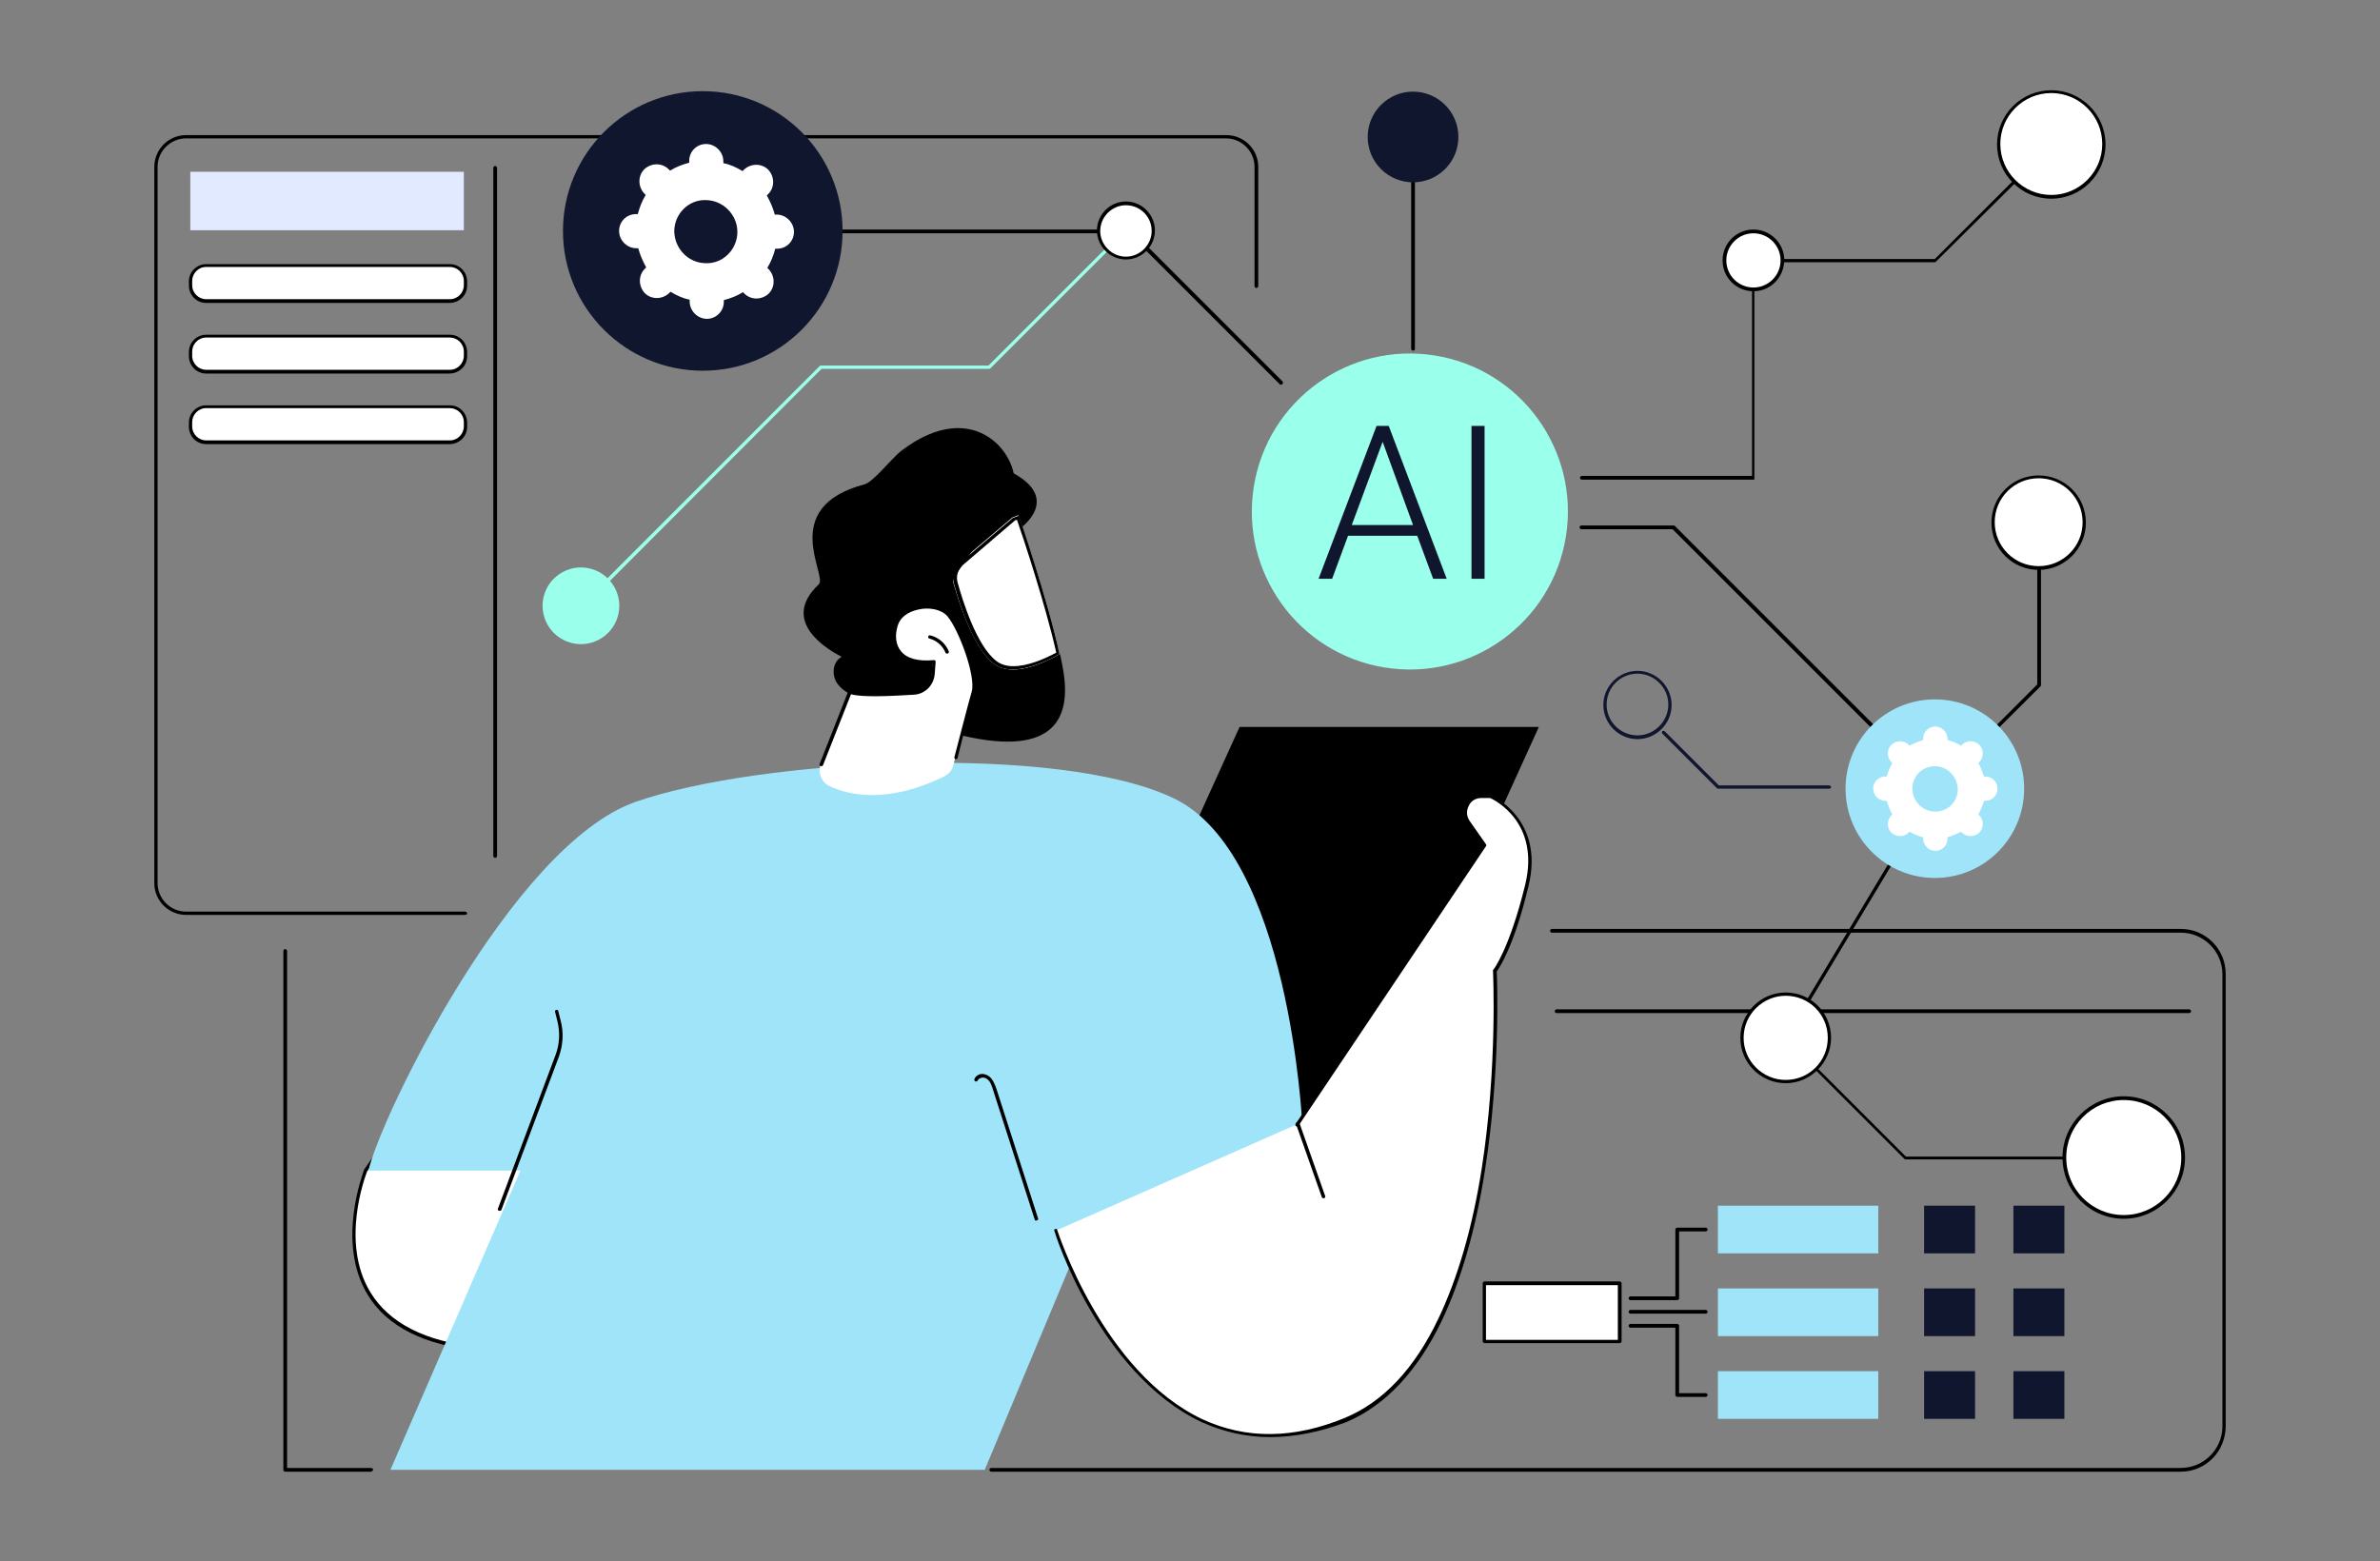 <?xml version="1.0" encoding="UTF-8"?>
<svg xmlns="http://www.w3.org/2000/svg" xmlns:xlink="http://www.w3.org/1999/xlink" version="1.1" id="Layer_1" x="0px" y="0px" viewBox="0 0 509 334" style="enable-background:new 0 0 509 334;" xml:space="preserve">
<rect x="0" y="0" width="509" height="334" fill="#808080" stroke="none"/>
<style type="text/css">
	.st0{fill:#FFFFFF;}
	.st1{fill:#9FE4F9;}
	.st2{fill:#10162E;}
	.st3{fill:#9AFFEB;}
	.st4{fill:#E2EAFF;}
</style>
<g id="AI_research_scientist_1_">
	<g>
		<g>
			<rect x="317.5" y="274.5" class="st0" width="28.9" height="12.4"></rect>
			<path d="M346.4,287.3h-28.9c-0.2,0-0.4-0.2-0.4-0.4v-12.4c0-0.2,0.2-0.4,0.4-0.4h28.9c0.2,0,0.4,0.2,0.4,0.4v12.4     C346.8,287.1,346.6,287.3,346.4,287.3z M317.9,286.6H346v-11.7h-28.2V286.6z"></path>
		</g>
		<g>
			<rect x="367.4" y="257.9" class="st1" width="34.3" height="10.2"></rect>
			<rect x="367.4" y="275.6" class="st1" width="34.3" height="10.2"></rect>
			<rect x="367.4" y="293.3" class="st1" width="34.3" height="10.2"></rect>
		</g>
		<g>
			<rect x="411.5" y="257.9" class="st2" width="10.9" height="10.2"></rect>
			<rect x="411.5" y="275.6" class="st2" width="10.9" height="10.2"></rect>
			<rect x="411.5" y="293.3" class="st2" width="10.9" height="10.2"></rect>
		</g>
		<g>
			<rect x="430.6" y="257.9" class="st2" width="10.9" height="10.2"></rect>
			<rect x="430.6" y="275.6" class="st2" width="10.9" height="10.2"></rect>
			<rect x="430.6" y="293.3" class="st2" width="10.9" height="10.2"></rect>
		</g>
		<g>
			<path d="M358.7,278.1h-10c-0.2,0-0.4-0.2-0.4-0.4s0.2-0.4,0.4-0.4h9.6V263c0-0.2,0.2-0.4,0.4-0.4h6.1c0.2,0,0.4,0.2,0.4,0.4     s-0.2,0.4-0.4,0.4h-5.7v14.4C359.1,277.9,358.9,278.1,358.7,278.1z"></path>
			<path d="M364.8,298.8h-6.1c-0.2,0-0.4-0.2-0.4-0.4V284h-9.6c-0.2,0-0.4-0.2-0.4-0.4s0.2-0.4,0.4-0.4h10c0.2,0,0.4,0.2,0.4,0.4     V298h5.7c0.2,0,0.4,0.2,0.4,0.4C365.2,298.6,365,298.8,364.8,298.8z"></path>
			<path d="M364.8,281h-16.1c-0.2,0-0.4-0.2-0.4-0.4s0.2-0.4,0.4-0.4h16.1c0.2,0,0.4,0.2,0.4,0.4S365,281,364.8,281z"></path>
		</g>
	</g>
	<g>
		<path d="M79.3,314.8H61c-0.2,0-0.4-0.2-0.4-0.4v-111c0-0.2,0.2-0.4,0.4-0.4c0.2,0,0.4,0.2,0.4,0.4v110.6h18c0.2,0,0.4,0.2,0.4,0.4    C79.7,314.6,79.5,314.8,79.3,314.8z"></path>
		<path d="M466.4,314.8H212c-0.2,0-0.4-0.2-0.4-0.4c0-0.2,0.2-0.4,0.4-0.4h254.4c4.9,0,8.9-4,8.9-8.9v-96.7c0-4.9-4-8.9-8.9-8.9    H331.9c-0.2,0-0.4-0.2-0.4-0.4c0-0.2,0.2-0.4,0.4-0.4h134.5c5.3,0,9.6,4.3,9.6,9.6v96.7C476,310.5,471.7,314.8,466.4,314.8z"></path>
		<path d="M468.2,216.7H332.9c-0.2,0-0.4-0.2-0.4-0.4s0.2-0.4,0.4-0.4h135.3c0.2,0,0.4,0.2,0.4,0.4S468.4,216.7,468.2,216.7z"></path>
	</g>
	<g>
		<g>
			<g>
				<path class="st0" d="M78.2,250.5c0,0-14,34.4,24.3,38l21.6-44.6l-37.2-6.1L78.2,250.5z"></path>
				<path d="M102.4,288.9C102.4,288.9,102.4,288.9,102.4,288.9c-11.7-1.1-19.7-5.2-23.8-12c-6.8-11.3-0.8-26.3-0.8-26.5      c0,0,0,0,0-0.1l8.7-12.7c0.1-0.1,0.2-0.2,0.4-0.1l37.2,6.1c0.1,0,0.2,0.1,0.3,0.2c0.1,0.1,0.1,0.2,0,0.3l-21.6,44.6      C102.7,288.8,102.6,288.9,102.4,288.9z M78.5,250.6c-0.3,0.8-5.8,15.1,0.7,25.8c4,6.6,11.8,10.6,23,11.7l21.3-43.9l-36.5-6      L78.5,250.6z"></path>
			</g>
			<g>
				<polygon points="288.1,245.8 224.1,245.8 265.1,155.5 329.1,155.5     "></polygon>
				<g>
					<path class="st1" d="M83.5,314.4h127.1l22.6-54.1l45.3-19.9c0,0-2.7-57.7-27.4-69.6c-24.6-11.9-88.7-8.5-115.1,0.7       c-26.5,9.2-54.8,67.9-57.2,78.9h32.5L83.5,314.4z"></path>
					<path d="M106.8,259c0,0-0.1,0-0.1,0c-0.2-0.1-0.3-0.3-0.2-0.5l12.3-32.8c0.9-2.4,1-4.9,0.4-7.3l-0.5-2c0-0.2,0.1-0.4,0.3-0.4       c0.2,0,0.4,0.1,0.4,0.3l0.5,2c0.7,2.6,0.5,5.3-0.4,7.8l-12.3,32.8C107.1,258.9,107,259,106.8,259z"></path>
				</g>
				<path d="M221.6,261.1c-0.2,0-0.3-0.1-0.3-0.2l-8.9-27.7c-0.3-1-0.6-1.9-1.3-2.4c-0.4-0.3-0.9-0.4-1.4-0.2      c-0.2,0.1-0.5,0.2-0.6,0.5c-0.1,0.2-0.3,0.3-0.5,0.2c-0.2-0.1-0.3-0.3-0.2-0.5c0.2-0.5,0.6-0.8,1.1-1c0.7-0.2,1.4,0,2,0.4      c0.9,0.7,1.3,1.9,1.6,2.7l8.9,27.7c0.1,0.2,0,0.4-0.2,0.4C221.7,261,221.7,261.1,221.6,261.1z"></path>
				<path class="st0" d="M225.9,263.2l51.7-22.8l40.1-59.8l-3.5-5c-1.6-2.3,0-5.4,2.8-5.4h1.9c0,0,11.2,4.8,7.8,19      c-3.4,14.2-6.8,18.3-6.8,18.3s4.1,81.1-32,96.1C244.3,321.8,225.9,263.2,225.9,263.2z"></path>
				<path d="M271.6,307.4c-5.1,0-9.9-1.1-14.6-3.2c-11.3-5.3-19.3-16.1-24-24.3c-5.1-8.8-7.5-16.5-7.5-16.6c-0.1-0.2,0-0.4,0.2-0.4      c0.2-0.1,0.4,0,0.4,0.2c0.1,0.3,9.8,30.5,31.1,40.5c9.3,4.3,19.5,4.2,30.4-0.3c8.2-3.4,14.9-10.5,20-21.2      c4.1-8.6,7.3-19.4,9.3-32.2c3.4-21.9,2.4-42.1,2.4-42.3c0-0.1,0-0.2,0.1-0.2c0,0,3.4-4.3,6.8-18.2c3.2-13.3-6.6-18.1-7.5-18.5      h-1.9c-1.2,0-2.2,0.6-2.7,1.7c-0.5,1-0.5,2.2,0.2,3.2l3.5,5c0.1,0.1,0.1,0.3,0,0.4l-40.1,59.8c-0.1,0.2-0.3,0.2-0.5,0.1      c-0.2-0.1-0.2-0.3-0.1-0.5l39.9-59.6l-3.3-4.8c-0.8-1.2-0.9-2.7-0.2-3.9c0.7-1.3,1.9-2,3.4-2h1.9c0,0,0.1,0,0.1,0      c0.1,0,11.5,5.1,8,19.4c-3.1,13-6.3,17.6-6.8,18.3c0.1,1.8,0.8,21.4-2.5,42.4c-2,12.9-5.2,23.8-9.3,32.4      c-5.2,10.8-12.1,18.1-20.4,21.6C282.4,306.3,276.9,307.4,271.6,307.4z"></path>
				<path d="M283,256.3c-0.1,0-0.3-0.1-0.3-0.2l-5.5-15.6c-0.1-0.2,0-0.4,0.2-0.5c0.2-0.1,0.4,0,0.5,0.2l5.5,15.6      c0.1,0.2,0,0.4-0.2,0.5C283.1,256.3,283.1,256.3,283,256.3z"></path>
			</g>
		</g>
		<g>
			<path d="M191.8,121.9c0,0,11.8-26.9,23.5-21.4c12.5,5.8,2.9,12.5,2.9,12.5s4.5,5.3-5.5,7.1c-2.1,0.4-9.4,6.2-11.5,6.5     C193.4,127.5,191.8,121.9,191.8,121.9z"></path>
			<g>
				<path d="M227.7,145.9c-0.1-1.6-0.5-3.7-1-6c-4.1,2.3-10.3,4.9-14,2.1c-5.9-4.4-9.2-19.9-9.2-19.9l13.3-11.3l-25.5,11.1      c0,0-14.9,26.5,8.5,33.8C222.9,162.9,228.5,155.8,227.7,145.9z"></path>
				<g>
					<path class="st0" d="M212.6,142c3.7,2.8,9.9,0.2,14-2.1c-2.5-11.7-8.8-29.7-8.8-29.7l-1.3,0.5l-11.2,9.5       c-1.3,1.1-1.9,2.9-1.4,4.5C205.3,129.5,208.3,138.8,212.6,142z"></path>
					<path d="M217.5,111.2c1.2,3.4,6.1,18.2,8.4,28.4c-2.6,1.4-6.1,2.9-9.2,2.9c-1.5,0-2.7-0.4-3.6-1.1c-4.2-3.2-7.2-12.8-8.3-16.8       c-0.4-1.4,0.1-2.9,1.2-3.8l11.1-9.5L217.5,111.2z M217.9,110.3l-1.3,0.5l-11.2,9.5c-1.3,1.1-1.9,2.9-1.4,4.5       c1.3,4.7,4.2,13.9,8.6,17.2c1.2,0.9,2.5,1.2,4,1.2c3.3,0,7.2-1.7,10-3.3C224.1,128.3,217.9,110.3,217.9,110.3z"></path>
				</g>
			</g>
			<path d="M192.8,96.4c-2,1.5-6,6.7-7.9,7.2c-18.6,4.9-7.8,19.6-9.8,21.4c-8.6,8.1,2.4,14.2,4.9,15.5c-1.9,1-2.2,3.8-1,5.6     c1.2,1.8,3.3,2.7,5.3,3.4c3.2,0.9,6.5,1.3,9.8,1.2c2-0.1,4.2-0.4,5.8-1.7c2-1.6,2.7-4.2,3.1-6.7c0.9-5.3,0.8-10.8,0-16.1     c-0.4-2.3,13.2-18.9,13.8-21.2C218.6,97.9,208.7,84.3,192.8,96.4z"></path>
			<path class="st0" d="M177.5,168.2c4.1,1.9,12.3,3.8,24.4-2.1c1-0.5,1.8-1.4,2-2.5c1-3.8,3.3-12.8,4.1-15.5     c1.1-3.4-2.9-13.8-5.3-16.6c-2.4-2.8-9.8-2.3-11.2,2.1c-1.3,4.4,0.6,8.6,8,7.9l-0.2,2.6c-0.2,2.2-2,4-4.2,4.1     c-4.5,0.3-11.5,0.6-13.5-0.2l-6.1,15.5C174.9,165.4,175.7,167.4,177.5,168.2z"></path>
			<path d="M175.6,163.9c0,0-0.1,0-0.1,0c-0.2-0.1-0.3-0.3-0.2-0.5l6.1-15.5c0-0.1,0.1-0.2,0.2-0.2c0.1,0,0.2,0,0.3,0     c1.5,0.6,6.2,0.7,13.4,0.2c2.1-0.1,3.7-1.7,3.9-3.8l0.2-2.2c-4.2,0.3-6.2-1-7.2-2.2c-1.3-1.5-1.6-3.7-0.8-6.2     c0.6-1.9,2.3-3.3,4.8-3.9c2.7-0.6,5.6,0.1,7,1.7c2.3,2.7,6.5,13.2,5.3,16.9c-0.8,2.4-2.7,9.8-3.7,13.9c0,0.2-0.2,0.3-0.4,0.3     c-0.2,0-0.3-0.2-0.3-0.4c1.1-4.2,3-11.6,3.7-14c1-3.3-2.8-13.4-5.2-16.2c-1.2-1.4-3.8-2-6.3-1.4c-2.2,0.5-3.8,1.7-4.3,3.4     c-0.7,2.2-0.4,4.2,0.7,5.5c1.3,1.6,3.7,2.2,7,1.9c0.1,0,0.2,0,0.3,0.1c0.1,0.1,0.1,0.2,0.1,0.3l-0.2,2.6     c-0.2,2.4-2.1,4.3-4.5,4.4c-4.9,0.3-11,0.6-13.4-0.1l-6,15.2C175.9,163.8,175.8,163.9,175.6,163.9z"></path>
			<path d="M202.5,139.8c-0.1,0-0.3-0.1-0.3-0.2c-0.6-1.5-1.9-2.6-3.4-3c-0.2,0-0.3-0.2-0.3-0.4c0-0.2,0.2-0.3,0.4-0.3     c1.8,0.4,3.3,1.7,4,3.4c0.1,0.2,0,0.4-0.2,0.5C202.5,139.8,202.5,139.8,202.5,139.8z"></path>
		</g>
	</g>
	<g>
		
			<ellipse transform="matrix(0.16 -0.987 0.987 0.16 145.304 389.49)" class="st3" cx="301.5" cy="109.4" rx="33.8" ry="33.8"></ellipse>
		<g>
			<path class="st2" d="M303.1,114.6h-14.8l-3.4,9.2H282l12.4-32.7h2.6l12.4,32.7h-2.9L303.1,114.6z M289.1,112.3h13.1l-6.5-17.8     L289.1,112.3z"></path>
			<path class="st2" d="M317.5,123.8h-2.8V91.1h2.8V123.8z"></path>
		</g>
	</g>
	<g>
		<g>
			<path d="M375,102.6h-36.7c-0.2,0-0.4-0.2-0.4-0.4s0.2-0.4,0.4-0.4h36.4V55.8c0-0.2,0.2-0.4,0.4-0.4h38.7l24.8-24.8     c0.1-0.1,0.4-0.1,0.5,0c0.1,0.1,0.1,0.4,0,0.5L414,56c-0.1,0.1-0.2,0.1-0.3,0.1h-38.5v46.1C375.3,102.4,375.2,102.6,375,102.6z"></path>
			<g>
				<ellipse transform="matrix(0.178 -0.984 0.984 0.178 253.223 414.792)" class="st0" cx="375" cy="55.8" rx="6.2" ry="6.2"></ellipse>
				<path d="M375,62.3c-3.6,0-6.6-2.9-6.6-6.6c0-3.6,2.9-6.6,6.6-6.6c3.6,0,6.6,2.9,6.6,6.6C381.5,59.4,378.6,62.3,375,62.3z       M375,49.9c-3.2,0-5.8,2.6-5.8,5.8c0,3.2,2.6,5.8,5.8,5.8s5.8-2.6,5.8-5.8C380.8,52.5,378.2,49.9,375,49.9z"></path>
			</g>
			<g>
				
					<ellipse transform="matrix(0.23 -0.973 0.973 0.23 307.908 450.728)" class="st0" cx="438.7" cy="30.8" rx="11.3" ry="11.3"></ellipse>
				<path d="M438.7,42.5c-6.4,0-11.6-5.2-11.6-11.6s5.2-11.6,11.6-11.6c6.4,0,11.6,5.2,11.6,11.6S445.1,42.5,438.7,42.5z       M438.7,19.9c-6,0-10.9,4.9-10.9,10.9s4.9,10.9,10.9,10.9s10.9-4.9,10.9-10.9S444.7,19.9,438.7,19.9z"></path>
			</g>
		</g>
		<path d="M413.8,169.1c-0.1,0-0.2,0-0.3-0.1l-55.8-55.8h-19.5c-0.2,0-0.4-0.2-0.4-0.4c0-0.2,0.2-0.4,0.4-0.4h19.7    c0.1,0,0.2,0,0.3,0.1l55.7,55.7l21.8-21.8v-35.2c0-0.2,0.2-0.4,0.4-0.4s0.4,0.2,0.4,0.4v35.3c0,0.1,0,0.2-0.1,0.3L414.1,169    C414,169.1,413.9,169.1,413.8,169.1z"></path>
		<g>
			<circle class="st0" cx="436" cy="111.7" r="9.8"></circle>
			<path d="M436,121.9c-5.6,0-10.1-4.5-10.1-10.1c0-5.6,4.5-10.1,10.1-10.1c5.6,0,10.1,4.5,10.1,10.1     C446.1,117.3,441.6,121.9,436,121.9z M436,102.3c-5.2,0-9.4,4.2-9.4,9.4c0,5.2,4.2,9.4,9.4,9.4c5.2,0,9.4-4.2,9.4-9.4     C445.4,106.5,441.2,102.3,436,102.3z"></path>
		</g>
		<path d="M444.5,248h-36.9c-0.1,0-0.2,0-0.3-0.1l-25.6-25.6c-0.1-0.1-0.1-0.3-0.1-0.4l31.9-53.2c0.1-0.2,0.3-0.2,0.5-0.1    c0.2,0.1,0.2,0.3,0.1,0.5l-31.8,53l25.3,25.3h36.8c0.2,0,0.4,0.2,0.4,0.4S444.7,248,444.5,248z"></path>
		<g>
			<circle class="st0" cx="454.2" cy="247.6" r="12.7"></circle>
			<path d="M454.2,260.7c-7.2,0-13.1-5.9-13.1-13.1s5.9-13.1,13.1-13.1s13.1,5.9,13.1,13.1S461.4,260.7,454.2,260.7z M454.2,235.3     c-6.8,0-12.3,5.5-12.3,12.3c0,6.8,5.5,12.3,12.3,12.3c6.8,0,12.3-5.5,12.3-12.3C466.5,240.8,461,235.3,454.2,235.3z"></path>
		</g>
		<g>
			<circle class="st0" cx="381.9" cy="222" r="9.3"></circle>
			<path d="M381.9,231.7c-5.3,0-9.7-4.3-9.7-9.7c0-5.3,4.3-9.7,9.7-9.7s9.7,4.3,9.7,9.7C391.6,227.3,387.2,231.7,381.9,231.7z      M381.9,213c-4.9,0-9,4-9,9c0,4.9,4,9,9,9s9-4,9-9C390.9,217,386.9,213,381.9,213z"></path>
		</g>
		<circle class="st1" cx="413.8" cy="168.7" r="19.1"></circle>
		<g>
			<g>
				<path class="st0" d="M416.5,179.4c0-0.1,0-0.2,0-0.3c1-0.3,2-0.7,2.9-1.2c0.1,0.1,0.1,0.2,0.2,0.2c1,1,2.7,1,3.7,0      c1-1,1-2.7,0-3.7c-0.1-0.1-0.2-0.1-0.2-0.2c0.5-0.9,0.9-1.9,1.2-2.9c0.1,0,0.2,0,0.3,0c1.4,0,2.6-1.1,2.6-2.6s-1.2-2.6-2.6-2.6      c-0.1,0-0.2,0-0.3,0c-0.3-1-0.7-2-1.2-2.9c0.1-0.1,0.2-0.1,0.2-0.2c1-1,1-2.7,0-3.7c-1-1-2.7-1-3.7,0c-0.1,0.1-0.1,0.2-0.2,0.2      c-0.9-0.5-1.9-1-2.9-1.2c0-0.1,0-0.2,0-0.3c0-1.4-1.2-2.6-2.6-2.6c-1.4,0-2.6,1.1-2.6,2.6c0,0.1,0,0.2,0,0.3      c-1,0.3-2,0.7-2.9,1.2c-0.1-0.1-0.1-0.2-0.2-0.2c-1-1-2.7-1-3.7,0c-1,1-1,2.7,0,3.7c0.1,0.1,0.2,0.1,0.2,0.2      c-0.5,0.9-0.9,1.9-1.2,2.9c-0.1,0-0.2,0-0.3,0c-1.4,0-2.6,1.1-2.6,2.6c0,1.4,1.2,2.6,2.6,2.6c0.1,0,0.2,0,0.3,0      c0.3,1,0.7,2,1.2,2.9c-0.1,0.1-0.2,0.1-0.2,0.2c-1,1-1,2.7,0,3.7c1,1,2.7,1,3.7,0c0.1-0.1,0.1-0.2,0.2-0.2      c0.9,0.5,1.9,1,2.9,1.2c0,0.1,0,0.2,0,0.3c0,1.4,1.2,2.6,2.6,2.6C415.3,182,416.5,180.9,416.5,179.4z M409,168.7      c0-2.7,2.1-4.8,4.8-4.8c2.7,0,4.8,2.2,4.9,4.9c0,2.7-2.1,4.8-4.8,4.8C411.2,173.6,409,171.4,409,168.7z"></path>
			</g>
		</g>
	</g>
	<g>
		<g>
			<path d="M99.5,195.7H39.8c-3.7,0-6.8-3-6.8-6.8V35.7c0-3.7,3-6.8,6.8-6.8h222.5c3.7,0,6.8,3,6.8,6.8v25.5c0,0.2-0.2,0.4-0.4,0.4     c-0.2,0-0.4-0.2-0.4-0.4V35.7c0-3.3-2.7-6.1-6.1-6.1H39.8c-3.3,0-6.1,2.7-6.1,6.1v153.2c0,3.3,2.7,6.1,6.1,6.1h59.7     c0.2,0,0.4,0.2,0.4,0.4C99.9,195.6,99.7,195.7,99.5,195.7z"></path>
			<path d="M105.9,183.5c-0.2,0-0.4-0.2-0.4-0.4V35.9c0-0.2,0.2-0.4,0.4-0.4c0.2,0,0.4,0.2,0.4,0.4v147.2     C106.3,183.3,106.1,183.5,105.9,183.5z"></path>
		</g>
		<g>
			
				<rect x="40.7" y="36.7" transform="matrix(-1 -1.224647e-16 1.224647e-16 -1 139.9 85.944)" class="st4" width="58.5" height="12.5"></rect>
			<g>
				<path class="st0" d="M44.1,64.5h52c1.9,0,3.4-1.5,3.4-3.4v-0.9c0-1.9-1.5-3.4-3.4-3.4h-52c-1.9,0-3.4,1.5-3.4,3.4v0.9      C40.7,62.9,42.2,64.5,44.1,64.5z"></path>
				<path d="M96.1,64.8H44.1c-2.1,0-3.7-1.7-3.7-3.7v-0.9c0-2.1,1.7-3.7,3.7-3.7h52.1c2.1,0,3.7,1.7,3.7,3.7v0.9      C99.9,63.2,98.2,64.8,96.1,64.8z M44.1,57.1c-1.7,0-3,1.4-3,3v0.9c0,1.7,1.4,3,3,3h52.1c1.7,0,3-1.4,3-3v-0.9c0-1.7-1.4-3-3-3      H44.1z"></path>
			</g>
			<g>
				<path class="st0" d="M44.1,79.6h52c1.9,0,3.4-1.5,3.4-3.4v-0.9c0-1.9-1.5-3.4-3.4-3.4h-52c-1.9,0-3.4,1.5-3.4,3.4v0.9      C40.7,78.1,42.2,79.6,44.1,79.6z"></path>
				<path d="M96.1,79.9H44.1c-2.1,0-3.7-1.7-3.7-3.7v-0.9c0-2.1,1.7-3.7,3.7-3.7h52.1c2.1,0,3.7,1.7,3.7,3.7v0.9      C99.9,78.3,98.2,79.9,96.1,79.9z M44.1,72.2c-1.7,0-3,1.4-3,3v0.9c0,1.7,1.4,3,3,3h52.1c1.7,0,3-1.4,3-3v-0.9c0-1.7-1.4-3-3-3      H44.1z"></path>
			</g>
			<g>
				<path class="st0" d="M44.1,94.7h52c1.9,0,3.4-1.5,3.4-3.4v-0.9c0-1.9-1.5-3.4-3.4-3.4h-52c-1.9,0-3.4,1.5-3.4,3.4v0.9      C40.7,93.2,42.2,94.7,44.1,94.7z"></path>
				<path d="M96.1,95H44.1c-2.1,0-3.7-1.7-3.7-3.7v-0.9c0-2.1,1.7-3.7,3.7-3.7h52.1c2.1,0,3.7,1.7,3.7,3.7v0.9      C99.9,93.4,98.2,95,96.1,95z M44.1,87.3c-1.7,0-3,1.4-3,3v0.9c0,1.7,1.4,3,3,3h52.1c1.7,0,3-1.4,3-3v-0.9c0-1.7-1.4-3-3-3H44.1z      "></path>
			</g>
		</g>
	</g>
	<g>
		<path class="st2" d="M350.2,158.1c-4,0-7.3-3.3-7.3-7.3c0-4,3.3-7.3,7.3-7.3c4,0,7.3,3.3,7.3,7.3    C357.5,154.8,354.2,158.1,350.2,158.1z M350.2,144.1c-3.7,0-6.6,3-6.6,6.6c0,3.7,3,6.6,6.6,6.6s6.6-3,6.6-6.6    C356.8,147.1,353.8,144.1,350.2,144.1z"></path>
		<path class="st2" d="M391.2,168.7h-23.7c-0.1,0-0.2,0-0.3-0.1l-11.7-11.7c-0.1-0.1-0.1-0.4,0-0.5c0.1-0.1,0.4-0.1,0.5,0l11.6,11.6    h23.6c0.2,0,0.4,0.2,0.4,0.4S391.4,168.7,391.2,168.7z"></path>
	</g>
	<g>
		<g>
			<path d="M302.2,75c-0.2,0-0.4-0.2-0.4-0.4V29.3c0-0.2,0.2-0.4,0.4-0.4s0.4,0.2,0.4,0.4v45.4C302.6,74.9,302.4,75,302.2,75z"></path>
			<circle class="st2" cx="302.2" cy="29.3" r="9.7"></circle>
		</g>
		<g>
			<path class="st3" d="M128.7,125.8c-0.1,0-0.2,0-0.3-0.1c-0.1-0.1-0.1-0.4,0-0.5l46.9-46.9c0.1-0.1,0.2-0.1,0.3-0.1h35.8     l29.2-29.2c0.1-0.1,0.4-0.1,0.5,0c0.1,0.1,0.1,0.4,0,0.5l-29.3,29.3c-0.1,0.1-0.2,0.1-0.3,0.1h-35.8L129,125.7     C128.9,125.8,128.8,125.8,128.7,125.8z"></path>
			
				<ellipse transform="matrix(0.924 -0.383 0.383 0.924 -40.156 57.401)" class="st3" cx="124.2" cy="129.6" rx="8.2" ry="8.2"></ellipse>
		</g>
		<g>
			<path d="M274,82.3c-0.1,0-0.2,0-0.3-0.1l-32.3-32.3h-92c-0.2,0-0.4-0.2-0.4-0.4s0.2-0.4,0.4-0.4h92.2c0.1,0,0.2,0,0.3,0.1     l32.4,32.4c0.1,0.1,0.1,0.4,0,0.5C274.2,82.2,274.1,82.3,274,82.3z"></path>
			<circle class="st2" cx="150.3" cy="49.4" r="29.9"></circle>
			<g>
				
					<ellipse transform="matrix(0.23 -0.973 0.973 0.23 137.472 272.36)" class="st0" cx="240.8" cy="49.3" rx="5.8" ry="5.8"></ellipse>
				<path d="M240.8,55.5c-3.4,0-6.2-2.8-6.2-6.2c0-3.4,2.8-6.2,6.2-6.2s6.2,2.8,6.2,6.2C247,52.7,244.2,55.5,240.8,55.5z       M240.8,43.9c-3,0-5.5,2.5-5.5,5.5c0,3,2.5,5.5,5.5,5.5c3,0,5.5-2.5,5.5-5.5C246.3,46.3,243.8,43.9,240.8,43.9z"></path>
			</g>
			<g>
				<g>
					<path class="st0" d="M154.8,64.6c0-0.2,0-0.3,0-0.4c1.5-0.4,2.8-0.9,4.1-1.7c0.1,0.1,0.2,0.2,0.3,0.3c1.4,1.4,3.7,1.4,5.2,0       c1.4-1.4,1.4-3.7,0-5.2c-0.1-0.1-0.2-0.2-0.3-0.3c0.8-1.3,1.3-2.6,1.7-4.1c0.1,0,0.3,0,0.4,0c2,0,3.6-1.6,3.6-3.6       c0-2-1.7-3.7-3.7-3.7c-0.2,0-0.3,0-0.4,0c-0.4-1.5-1-2.8-1.7-4.1c0.1-0.1,0.2-0.2,0.3-0.3c1.4-1.4,1.4-3.7,0-5.2       c-1.4-1.4-3.7-1.4-5.2,0c-0.1,0.1-0.2,0.2-0.3,0.3c-1.3-0.8-2.6-1.4-4.1-1.7c0-0.1,0-0.3,0-0.4c0-2-1.7-3.7-3.7-3.7       c-2,0-3.6,1.6-3.6,3.6c0,0.2,0,0.3,0,0.4c-1.5,0.4-2.8,0.9-4.1,1.7c-0.1-0.1-0.2-0.2-0.3-0.3c-1.4-1.4-3.7-1.4-5.2,0       c-1.4,1.4-1.4,3.7,0,5.2c0.1,0.1,0.2,0.2,0.3,0.3c-0.8,1.3-1.3,2.6-1.7,4.1c-0.1,0-0.3,0-0.4,0c-2,0-3.6,1.6-3.6,3.6       c0,2,1.7,3.7,3.7,3.7c0.2,0,0.3,0,0.4,0c0.4,1.5,1,2.8,1.7,4.1c-0.1,0.1-0.2,0.2-0.3,0.3c-1.4,1.4-1.4,3.7,0,5.2       c1.4,1.4,3.7,1.4,5.2,0c0.1-0.1,0.2-0.2,0.3-0.3c1.3,0.8,2.6,1.4,4.1,1.7c0,0.1,0,0.3,0,0.4c0,2,1.7,3.7,3.7,3.7       C153.1,68.2,154.8,66.6,154.8,64.6z M144.2,49.5c0-3.7,3-6.8,6.7-6.7c3.7,0,6.8,3.1,6.8,6.8c0,3.7-3,6.8-6.7,6.7       C147.3,56.3,144.3,53.3,144.2,49.5z"></path>
				</g>
			</g>
		</g>
	</g>
</g>
</svg>
